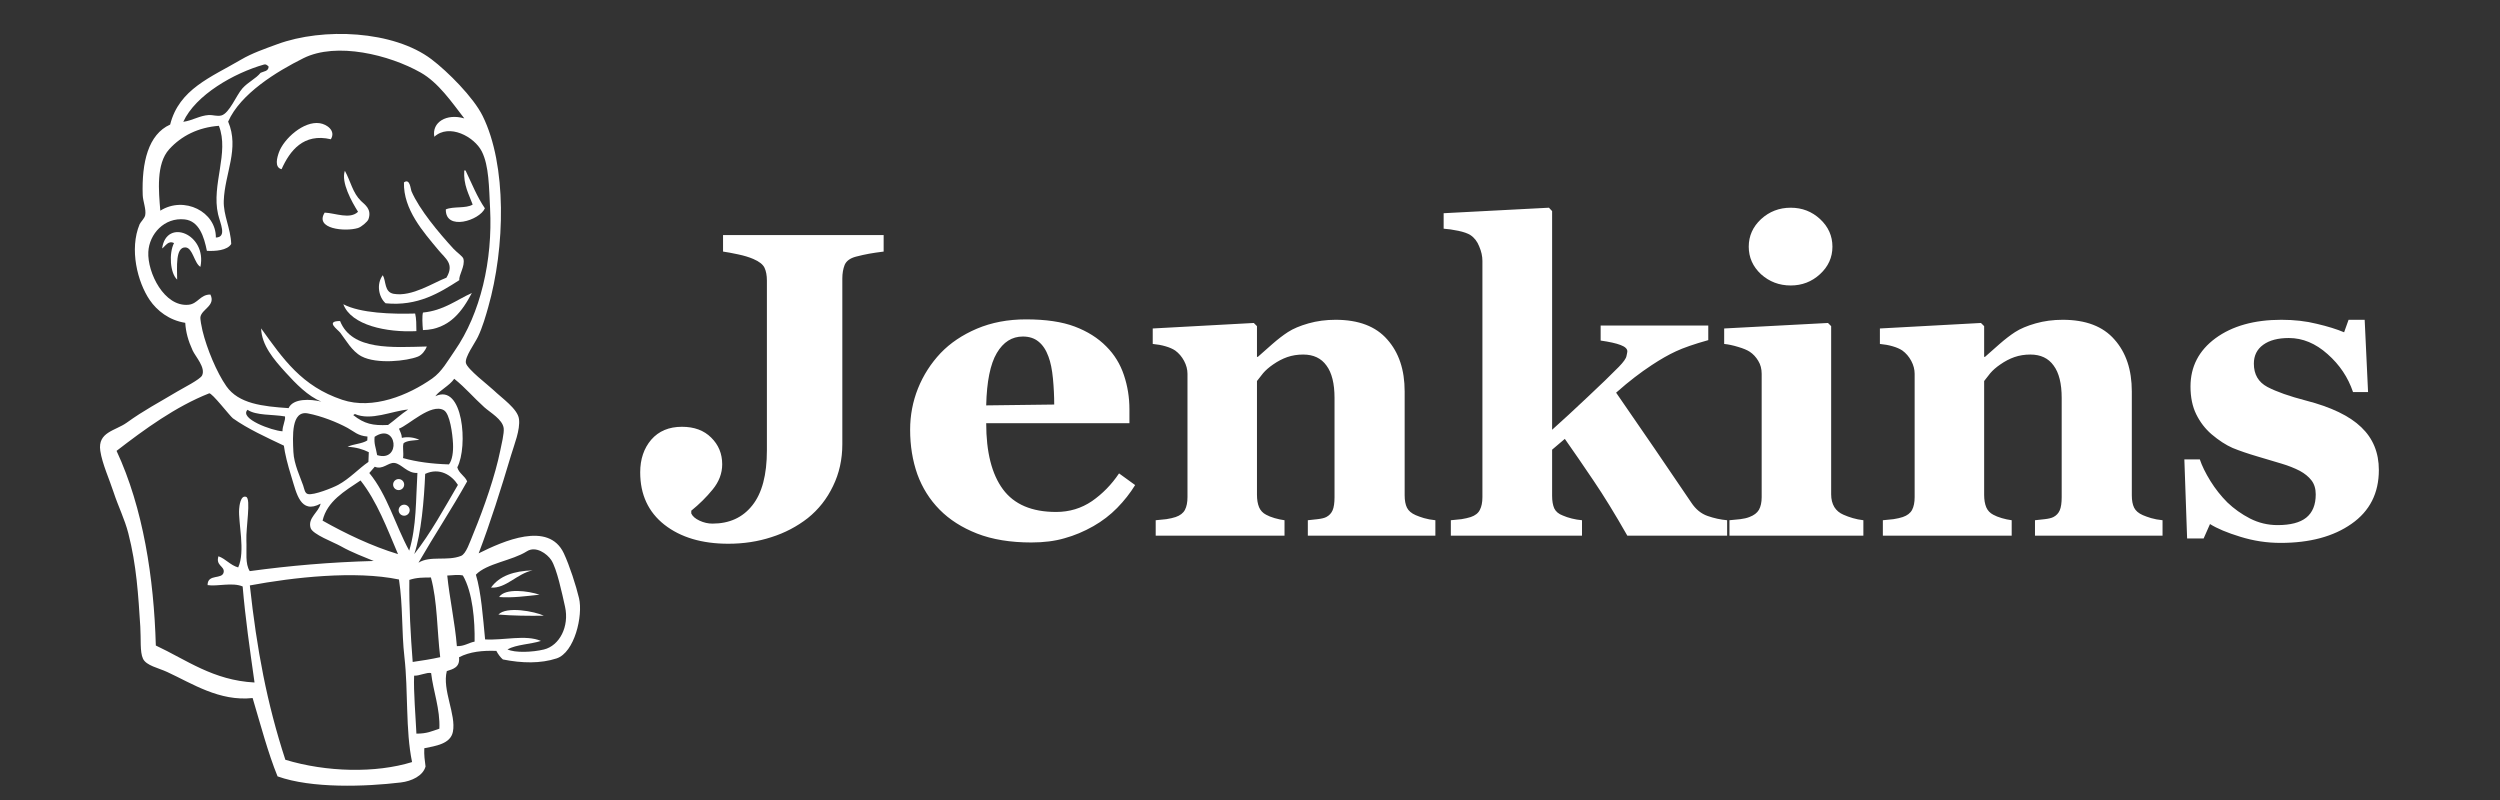 <?xml version="1.0" encoding="UTF-8"?>
<svg xmlns="http://www.w3.org/2000/svg" width="175" height="56" viewBox="0 0 175 56" fill="none">
  <rect x="0" y="0" width="175" height="56" fill="#333333" stroke="none"/>
  <path fill-rule="evenodd" clip-rule="evenodd" d="M23.16 9.748C21.244 9.301 20.291 10.55 19.71 11.844C19.192 11.719 19.398 11.013 19.529 10.654C19.872 9.71 21.255 8.455 22.384 8.625C22.87 8.698 23.528 9.143 23.16 9.748Z" fill="white"></path>
  <path fill-rule="evenodd" clip-rule="evenodd" d="M32.497 11.93C32.527 11.931 32.558 11.932 32.588 11.934C33.021 12.833 33.396 13.786 33.942 14.581C33.576 15.433 31.171 16.187 31.208 14.657C31.728 14.429 32.626 14.61 33.087 14.32C32.821 13.588 32.436 12.965 32.497 11.93Z" fill="white"></path>
  <path fill-rule="evenodd" clip-rule="evenodd" d="M24.141 11.953C24.552 12.706 24.685 13.498 25.269 14.067C25.532 14.323 26.044 14.636 25.791 15.349C25.731 15.517 25.298 15.892 25.048 15.965C24.135 16.235 22.007 16.021 22.728 14.883C23.483 14.918 24.498 15.373 25.062 14.825C24.629 14.132 23.856 12.761 24.141 11.953Z" fill="white"></path>
  <path fill-rule="evenodd" clip-rule="evenodd" d="M32.154 19.609C30.779 20.492 29.246 21.453 26.993 21.23C26.512 20.812 26.328 19.88 26.796 19.265C27.04 19.684 26.887 20.453 27.565 20.569C28.843 20.788 30.331 19.787 31.25 19.438C31.821 18.476 31.201 18.123 30.688 17.504C29.636 16.237 28.226 14.666 28.277 12.768C28.702 12.46 28.739 13.238 28.8 13.38C29.349 14.665 30.73 16.309 31.739 17.408C31.987 17.679 32.394 17.939 32.44 18.118C32.571 18.639 32.099 19.263 32.154 19.609Z" fill="white"></path>
  <path fill-rule="evenodd" clip-rule="evenodd" d="M14.029 18.679C13.598 18.433 13.495 17.35 12.989 17.319C12.266 17.275 12.398 18.725 12.401 19.572C11.903 19.12 11.816 17.729 12.181 17.015C11.765 16.81 11.579 17.241 11.348 17.392C11.645 15.234 14.504 16.391 14.029 18.679Z" fill="white"></path>
  <path fill-rule="evenodd" clip-rule="evenodd" d="M33.03 20.508C32.39 21.726 31.484 23.067 29.606 23.106C29.568 22.713 29.539 22.114 29.608 21.878C31.044 21.74 31.93 21.009 33.03 20.508Z" fill="white"></path>
  <path fill-rule="evenodd" clip-rule="evenodd" d="M24.033 21.297C25.23 21.927 27.432 21.995 29.06 21.947C29.147 22.304 29.145 22.744 29.148 23.179C27.056 23.284 24.581 22.766 24.033 21.297Z" fill="white"></path>
  <path fill-rule="evenodd" clip-rule="evenodd" d="M23.805 22.472C24.633 24.551 27.48 24.312 29.881 24.255C29.775 24.524 29.546 24.843 29.261 24.959C28.492 25.272 26.37 25.509 25.302 24.942C24.625 24.582 24.19 23.769 23.819 23.292C23.639 23.061 22.747 22.473 23.805 22.472Z" fill="white"></path>
  <path fill-rule="evenodd" clip-rule="evenodd" d="M37.285 39.926C36.196 40.144 35.432 41.202 34.37 41.134C34.954 40.312 35.976 39.965 37.285 39.926Z" fill="white"></path>
  <path fill-rule="evenodd" clip-rule="evenodd" d="M37.765 41.629C36.878 41.723 35.836 41.867 34.937 41.792C35.362 41.142 37.003 41.367 37.765 41.629Z" fill="white"></path>
  <path fill-rule="evenodd" clip-rule="evenodd" d="M38.072 43.098C37.075 43.119 35.836 43.099 34.889 43.02C35.449 42.418 37.426 42.797 38.072 43.098Z" fill="white"></path>
  <path fill-rule="evenodd" clip-rule="evenodd" d="M28.988 47.297C28.941 48.408 29.097 50.19 29.149 51.355C29.888 51.356 30.204 51.193 30.756 51.007C30.818 49.636 30.322 48.368 30.179 47.116C29.887 47.038 29.351 47.322 28.988 47.297ZM17.489 40.98C17.976 45.457 18.681 49.22 19.975 53.184C22.846 54.056 26.307 54.132 28.845 53.345C28.379 51.108 28.583 48.384 28.31 45.996C28.105 44.202 28.21 42.396 27.928 40.565C24.853 39.925 20.507 40.416 17.489 40.98ZM28.655 40.593C28.63 42.516 28.741 44.413 28.888 46.337C29.627 46.227 30.128 46.153 30.814 46.002C30.591 44.149 30.618 42.064 30.164 40.424C29.64 40.429 29.178 40.418 28.655 40.593ZM32.401 40.283C32.05 40.203 31.642 40.28 31.308 40.287C31.465 41.854 31.847 43.584 31.981 45.229C32.508 45.245 32.789 44.997 33.222 44.913C33.246 43.469 33.096 41.479 32.401 40.283ZM38.071 45.465C39.169 45.198 39.86 43.853 39.553 42.472C39.346 41.544 38.979 39.797 38.587 39.203C38.296 38.764 37.509 38.189 36.881 38.591C35.859 39.246 34.058 39.436 33.313 40.228C33.686 41.472 33.802 43.182 33.957 44.759C35.234 44.838 36.805 44.407 37.867 44.865C37.126 45.105 36.163 45.107 35.523 45.457C36.046 45.71 37.272 45.659 38.071 45.465ZM27.861 38.788C27.09 36.974 26.39 35.095 25.238 33.633C24.123 34.382 22.894 35.085 22.581 36.444C24.178 37.347 26.039 38.238 27.861 38.788ZM29.762 33.172C29.689 34.985 29.483 37.364 28.999 38.786C30.152 37.318 31.082 35.608 32.054 33.943C31.64 33.278 30.774 32.698 29.762 33.172ZM27.608 32.406C27.171 32.359 26.8 32.908 26.232 32.671C26.102 32.814 25.983 32.97 25.851 33.111C27.105 34.623 27.675 36.768 28.644 38.545C29.164 36.838 29.105 34.968 29.219 33.105C28.505 33.15 28.108 32.459 27.608 32.406ZM26.222 30.577C26.175 31.095 26.296 31.264 26.4 31.858C28.102 32.39 27.805 29.521 26.222 30.577ZM24.334 29.957C23.601 29.556 22.499 29.12 21.551 28.939C20.377 28.715 20.487 30.541 20.537 31.631C20.576 32.494 21.025 33.406 21.22 33.979C21.311 34.247 21.332 34.531 21.561 34.584C21.965 34.678 23.299 34.145 23.679 33.937C24.483 33.499 25.107 32.803 25.789 32.335C25.798 32.108 25.807 31.881 25.816 31.653C25.405 31.449 24.931 31.304 24.328 31.277C24.737 31.072 25.339 31.075 25.711 30.83C25.715 30.739 25.719 30.648 25.722 30.558C25.042 30.505 24.782 30.202 24.334 29.957ZM17.328 28.685C16.72 29.303 19.036 30.145 19.773 30.191C19.769 29.799 19.996 29.431 19.95 29.15C19.074 28.997 17.923 29.098 17.328 28.685ZM24.827 28.975C24.824 29.035 24.746 29.013 24.733 29.062C25.516 29.675 26.098 29.801 27.164 29.748C27.645 29.4 28.071 28.992 28.572 28.665C27.419 28.768 25.968 29.483 24.827 28.975ZM31.711 31.062C31.678 30.376 31.497 28.964 31.073 28.716C30.182 28.196 28.599 29.766 27.928 30.006C28.001 30.216 28.121 30.382 28.131 30.651C28.527 30.553 29.01 30.62 29.354 30.789C28.957 30.833 28.516 30.83 28.253 31.02C28.156 31.298 28.276 31.678 28.212 32.065C29.156 32.331 30.234 32.473 31.427 32.508C31.659 32.206 31.738 31.632 31.711 31.062ZM16.303 29.282C16.112 29.146 14.819 27.464 14.642 27.534C12.302 28.456 10.114 30.052 8.159 31.561C10.023 35.562 10.775 40.462 10.908 45.186C13.044 46.185 14.92 47.625 17.817 47.775C17.482 45.402 17.176 43.286 16.986 41.052C16.258 40.745 15.213 41.066 14.531 40.957C14.526 40.136 15.572 40.597 15.659 40.045C15.725 39.627 15.084 39.596 15.292 38.938C15.825 39.132 16.105 39.559 16.673 39.72C17.192 38.584 16.666 36.575 16.741 35.626C16.755 35.447 16.829 34.638 17.229 34.78C17.582 34.906 17.209 36.932 17.247 37.831C17.282 38.658 17.147 39.459 17.483 39.979C20.283 39.597 23.128 39.351 26.158 39.268C25.492 38.982 24.7 38.711 23.832 38.222C23.361 37.957 21.877 37.405 21.742 36.958C21.525 36.245 22.31 35.866 22.444 35.255C21.031 36.026 20.755 34.516 20.421 33.447C20.118 32.478 19.945 31.754 19.871 31.195C18.653 30.615 17.352 30.027 16.303 29.282ZM30.474 27.737C32.424 26.792 32.775 31.27 32.011 32.713C32.129 33.144 32.535 33.308 32.701 33.695C31.613 35.644 30.404 37.463 29.294 39.389C30.12 38.875 31.3 39.298 32.272 38.913C32.627 38.772 32.884 37.959 33.153 37.309C33.892 35.519 34.669 33.263 35.015 31.555C35.093 31.165 35.305 30.317 35.258 29.971C35.173 29.351 34.331 28.891 33.903 28.508C33.115 27.799 32.618 27.176 31.796 26.514C31.462 27.006 30.747 27.337 30.474 27.737ZM11.845 10.447C10.915 11.469 11.11 13.384 11.222 14.747C12.902 13.691 15.13 14.831 15.11 16.628C15.911 16.606 15.409 15.626 15.264 14.995C14.79 12.933 16.062 10.692 15.322 8.807C13.883 8.916 12.702 9.503 11.845 10.447ZM18.492 4.514C16.389 5.11 13.693 6.639 12.829 8.528C13.498 8.431 13.963 8.093 14.623 8.051C14.872 8.035 15.199 8.156 15.486 8.085C16.058 7.943 16.54 6.662 16.971 6.185C17.391 5.72 17.896 5.521 18.242 5.096C18.464 4.989 18.792 4.997 18.805 4.663C18.709 4.56 18.607 4.482 18.492 4.514ZM29.44 5.075C27.257 3.843 23.562 2.917 21.24 4.074C19.366 5.009 16.834 6.554 15.97 8.513C16.777 10.403 15.731 12.135 15.664 14.055C15.629 15.076 16.145 15.967 16.185 17.079C15.909 17.534 15.065 17.59 14.482 17.559C14.285 16.576 13.941 15.47 12.928 15.359C11.496 15.203 10.448 16.389 10.383 17.628C10.306 19.085 11.502 21.5 13.198 21.333C13.853 21.268 14.014 20.611 14.728 20.618C15.114 21.39 14.131 21.632 14.03 22.184C14.003 22.327 14.111 22.884 14.174 23.146C14.482 24.418 15.169 26.065 15.845 27.034C16.702 28.263 18.387 28.448 20.2 28.569C20.524 27.871 21.717 27.928 22.494 28.111C21.563 27.742 20.697 26.848 19.979 26.056C19.155 25.148 18.32 24.173 18.277 22.986C19.835 25.147 21.122 27.035 23.955 27.985C26.099 28.704 28.602 27.656 30.249 26.499C30.933 26.019 31.34 25.256 31.826 24.558C33.644 21.943 34.492 18.211 34.306 14.594C34.229 13.102 34.232 11.616 33.732 10.612C33.208 9.563 31.439 8.624 30.403 9.573C30.212 8.553 31.265 7.922 32.502 8.289C31.62 7.15 30.694 5.782 29.44 5.075ZM33.507 38.733C35.213 37.885 38.4 36.451 39.47 38.736C39.864 39.579 40.327 41.003 40.532 41.873C40.821 43.1 40.219 45.679 38.958 46.09C37.843 46.454 36.544 46.432 35.202 46.162C35.044 46.031 34.868 45.802 34.745 45.563C33.787 45.526 32.89 45.615 32.133 46.008C32.205 46.717 31.726 46.831 31.276 46.977C30.943 48.297 31.943 50.022 31.703 51.226C31.533 52.084 30.477 52.217 29.701 52.377C29.676 52.854 29.735 53.252 29.788 53.655C29.611 54.309 28.815 54.681 28.061 54.772C25.581 55.07 21.815 55.204 19.429 54.346C18.763 52.714 18.239 50.727 17.684 48.863C15.357 49.111 13.476 47.859 11.701 47.038C11.087 46.753 10.237 46.596 10.008 46.107C9.785 45.634 9.876 44.727 9.821 43.87C9.681 41.681 9.56 39.57 8.982 37.328C8.723 36.323 8.271 35.435 7.955 34.466C7.663 33.568 7.154 32.458 7.021 31.562C6.824 30.235 8.074 30.161 8.873 29.586C10.108 28.697 11.078 28.205 12.416 27.402C12.813 27.164 14.008 26.562 14.144 26.285C14.414 25.736 13.68 24.961 13.484 24.53C13.173 23.849 13.011 23.27 12.967 22.598C11.844 22.421 10.993 21.753 10.479 21C9.629 19.753 9.039 17.447 9.775 15.692C9.833 15.554 10.12 15.283 10.163 15.07C10.247 14.652 10.005 14.097 9.99 13.652C9.913 11.372 10.376 9.408 11.911 8.72C12.534 6.237 14.765 5.412 16.866 4.178C17.652 3.717 18.518 3.422 19.412 3.093C22.62 1.913 27.542 2.135 30.204 4.149C31.333 5.003 33.138 6.805 33.783 8.111C35.488 11.557 35.367 17.316 34.174 21.508C34.014 22.071 33.782 22.898 33.457 23.574C33.231 24.046 32.527 24.991 32.613 25.407C32.7 25.838 34.217 26.989 34.542 27.303C35.127 27.868 36.239 28.617 36.329 29.33C36.426 30.088 35.995 31.125 35.777 31.857C35.047 34.299 34.335 36.556 33.507 38.733Z" fill="white"></path>
  <path fill-rule="evenodd" clip-rule="evenodd" d="M28.292 33.92C28.292 34.134 28.118 34.307 27.905 34.307C27.691 34.307 27.518 34.134 27.518 33.92C27.518 33.707 27.691 33.534 27.905 33.534C28.118 33.534 28.292 33.707 28.292 33.92Z" fill="white"></path>
  <path fill-rule="evenodd" clip-rule="evenodd" d="M28.678 35.714C28.678 35.927 28.505 36.1 28.291 36.1C28.078 36.1 27.904 35.927 27.904 35.714C27.904 35.5 28.078 35.327 28.291 35.327C28.505 35.327 28.678 35.5 28.678 35.714Z" fill="white"></path>
  <path d="M61.855 17.61C61.46 17.659 61.124 17.709 60.847 17.758C60.57 17.807 60.259 17.877 59.913 17.966C59.507 18.074 59.245 18.267 59.126 18.544C59.018 18.821 58.963 19.137 58.963 19.493V31.091C58.963 32.159 58.746 33.138 58.311 34.028C57.886 34.918 57.297 35.664 56.546 36.267C55.784 36.861 54.934 37.306 53.995 37.602C53.056 37.909 52.052 38.062 50.984 38.062C49.135 38.062 47.642 37.617 46.505 36.727C45.378 35.837 44.814 34.616 44.814 33.064C44.814 32.144 45.071 31.383 45.585 30.78C46.109 30.177 46.826 29.875 47.736 29.875C48.596 29.875 49.278 30.127 49.783 30.632C50.297 31.136 50.554 31.759 50.554 32.5C50.554 33.133 50.331 33.721 49.886 34.265C49.451 34.799 48.952 35.294 48.389 35.748V35.941C48.477 36.139 48.67 36.307 48.967 36.446C49.264 36.584 49.565 36.653 49.872 36.653C51.058 36.653 51.988 36.228 52.66 35.378C53.342 34.527 53.683 33.242 53.683 31.521V19.642C53.683 19.286 53.629 18.989 53.52 18.752C53.411 18.514 53.149 18.307 52.734 18.129C52.438 18 52.077 17.891 51.651 17.802C51.236 17.713 50.89 17.649 50.613 17.61V16.453H61.855V17.61ZM79.46 33.954C79.114 34.517 78.694 35.051 78.2 35.556C77.715 36.05 77.161 36.475 76.538 36.831C75.876 37.207 75.204 37.489 74.521 37.676C73.849 37.874 73.073 37.973 72.193 37.973C70.73 37.973 69.464 37.766 68.396 37.35C67.338 36.935 66.463 36.376 65.771 35.674C65.079 34.972 64.56 34.147 64.214 33.197C63.877 32.238 63.709 31.2 63.709 30.083C63.709 29.074 63.892 28.11 64.258 27.191C64.634 26.261 65.163 25.436 65.845 24.714C66.517 24.012 67.363 23.443 68.381 23.008C69.409 22.573 70.556 22.356 71.822 22.356C73.206 22.356 74.343 22.524 75.233 22.86C76.123 23.196 76.86 23.661 77.443 24.254C78.007 24.818 78.417 25.485 78.674 26.256C78.931 27.018 79.06 27.819 79.06 28.659V29.623H69.034C69.034 31.65 69.424 33.193 70.206 34.251C70.987 35.308 72.228 35.837 73.928 35.837C74.858 35.837 75.693 35.585 76.435 35.081C77.176 34.567 77.809 33.919 78.333 33.138L79.46 33.954ZM73.795 28.318C73.795 27.725 73.765 27.117 73.706 26.494C73.646 25.871 73.543 25.361 73.394 24.966C73.226 24.501 72.994 24.15 72.697 23.913C72.41 23.676 72.045 23.557 71.6 23.557C70.838 23.557 70.23 23.943 69.775 24.714C69.32 25.485 69.073 26.706 69.034 28.377L73.795 28.318ZM100.476 37.498H91.548V36.416C91.736 36.396 91.963 36.371 92.23 36.342C92.497 36.312 92.7 36.263 92.838 36.193C93.046 36.085 93.194 35.926 93.283 35.719C93.372 35.511 93.417 35.205 93.417 34.799V27.858C93.417 26.85 93.229 26.093 92.853 25.589C92.487 25.075 91.943 24.818 91.222 24.818C90.826 24.818 90.455 24.877 90.109 24.996C89.773 25.114 89.442 25.287 89.115 25.515C88.829 25.712 88.596 25.915 88.418 26.123C88.25 26.331 88.107 26.513 87.988 26.672V34.636C87.988 34.982 88.038 35.274 88.137 35.511C88.236 35.739 88.399 35.912 88.626 36.03C88.784 36.119 88.982 36.198 89.219 36.267C89.457 36.337 89.689 36.386 89.916 36.416V37.498H80.899V36.416C81.146 36.396 81.393 36.371 81.641 36.342C81.898 36.302 82.115 36.253 82.293 36.193C82.609 36.085 82.827 35.916 82.946 35.689C83.064 35.462 83.124 35.165 83.124 34.799V26.167C83.124 25.861 83.044 25.559 82.886 25.263C82.728 24.966 82.52 24.724 82.263 24.536C82.085 24.417 81.858 24.318 81.581 24.239C81.314 24.16 81.018 24.106 80.691 24.076V22.993L87.766 22.608L87.988 22.83V24.981H88.048C88.325 24.734 88.661 24.437 89.056 24.091C89.452 23.745 89.817 23.463 90.154 23.246C90.519 23.008 90.999 22.806 91.592 22.637C92.186 22.469 92.818 22.385 93.491 22.385C95.102 22.385 96.309 22.845 97.11 23.765C97.92 24.674 98.326 25.886 98.326 27.398V34.666C98.326 35.032 98.38 35.323 98.489 35.541C98.598 35.758 98.8 35.931 99.097 36.06C99.255 36.129 99.448 36.198 99.675 36.267C99.913 36.337 100.18 36.386 100.476 36.416V37.498ZM120.899 37.498H113.914C113.053 35.986 112.267 34.705 111.555 33.657C110.843 32.599 110.171 31.62 109.538 30.721L108.648 31.477V34.71C108.648 35.066 108.698 35.358 108.797 35.585C108.906 35.813 109.108 35.981 109.405 36.09C109.583 36.169 109.79 36.238 110.028 36.297C110.265 36.356 110.502 36.396 110.74 36.416V37.498H101.559V36.416C101.806 36.396 102.053 36.371 102.301 36.342C102.548 36.302 102.765 36.253 102.953 36.193C103.27 36.085 103.482 35.916 103.591 35.689C103.71 35.462 103.769 35.165 103.769 34.799V18.262C103.769 17.936 103.695 17.6 103.546 17.254C103.408 16.898 103.2 16.631 102.924 16.453C102.736 16.334 102.454 16.235 102.078 16.156C101.702 16.077 101.361 16.028 101.055 16.008V14.925L108.426 14.54L108.648 14.777V30.083C109.38 29.43 110.201 28.674 111.11 27.814C112.03 26.953 112.767 26.241 113.32 25.678C113.647 25.342 113.825 25.09 113.854 24.922C113.894 24.744 113.914 24.635 113.914 24.595C113.914 24.417 113.755 24.269 113.439 24.15C113.132 24.032 112.668 23.928 112.045 23.839V22.786H119.579V23.809C118.59 24.086 117.834 24.348 117.31 24.595C116.796 24.832 116.232 25.154 115.619 25.559C115.214 25.826 114.818 26.108 114.433 26.405C114.057 26.691 113.622 27.052 113.128 27.487C114.096 28.891 114.991 30.192 115.812 31.388C116.633 32.584 117.493 33.85 118.393 35.185C118.699 35.65 119.08 35.961 119.535 36.119C119.989 36.277 120.444 36.376 120.899 36.416V37.498ZM130.436 37.498H121.062V36.416C121.319 36.396 121.572 36.371 121.819 36.342C122.066 36.312 122.278 36.263 122.456 36.193C122.773 36.075 122.995 35.907 123.124 35.689C123.252 35.462 123.317 35.165 123.317 34.799V26.167C123.317 25.821 123.238 25.52 123.079 25.263C122.921 24.996 122.723 24.783 122.486 24.625C122.308 24.506 122.036 24.392 121.67 24.284C121.314 24.175 120.988 24.106 120.692 24.076V22.993L127.959 22.608L128.181 22.83V34.606C128.181 34.953 128.256 35.249 128.404 35.496C128.552 35.734 128.765 35.912 129.042 36.03C129.239 36.119 129.457 36.198 129.694 36.267C129.931 36.337 130.179 36.386 130.436 36.416V37.498ZM128.27 17.268C128.27 18.02 127.979 18.663 127.395 19.197C126.822 19.721 126.14 19.983 125.349 19.983C124.548 19.983 123.856 19.721 123.272 19.197C122.699 18.663 122.412 18.02 122.412 17.268C122.412 16.517 122.699 15.874 123.272 15.34C123.856 14.806 124.548 14.54 125.349 14.54C126.149 14.54 126.837 14.806 127.41 15.34C127.984 15.874 128.27 16.517 128.27 17.268ZM151.378 37.498H142.449V36.416C142.637 36.396 142.864 36.371 143.131 36.342C143.398 36.312 143.601 36.263 143.739 36.193C143.947 36.085 144.095 35.926 144.184 35.719C144.273 35.511 144.318 35.205 144.318 34.799V27.858C144.318 26.85 144.13 26.093 143.754 25.589C143.388 25.075 142.845 24.818 142.123 24.818C141.727 24.818 141.357 24.877 141.011 24.996C140.674 25.114 140.343 25.287 140.017 25.515C139.73 25.712 139.498 25.915 139.32 26.123C139.152 26.331 139.008 26.513 138.89 26.672V34.636C138.89 34.982 138.939 35.274 139.038 35.511C139.137 35.739 139.3 35.912 139.527 36.03C139.686 36.119 139.883 36.198 140.121 36.267C140.358 36.337 140.59 36.386 140.818 36.416V37.498H131.8V36.416C132.047 36.396 132.295 36.371 132.542 36.342C132.799 36.302 133.016 36.253 133.194 36.193C133.511 36.085 133.728 35.916 133.847 35.689C133.966 35.462 134.025 35.165 134.025 34.799V26.167C134.025 25.861 133.946 25.559 133.788 25.263C133.629 24.966 133.422 24.724 133.165 24.536C132.987 24.417 132.759 24.318 132.482 24.239C132.216 24.16 131.919 24.106 131.593 24.076V22.993L138.667 22.608L138.89 22.83V24.981H138.949C139.226 24.734 139.562 24.437 139.957 24.091C140.353 23.745 140.719 23.463 141.055 23.246C141.421 23.008 141.9 22.806 142.494 22.637C143.087 22.469 143.72 22.385 144.392 22.385C146.004 22.385 147.21 22.845 148.011 23.765C148.822 24.674 149.227 25.886 149.227 27.398V34.666C149.227 35.032 149.281 35.323 149.39 35.541C149.499 35.758 149.702 35.931 149.998 36.06C150.157 36.129 150.349 36.198 150.577 36.267C150.814 36.337 151.081 36.386 151.378 36.416V37.498ZM159.639 38.003C158.68 38.003 157.74 37.859 156.821 37.573C155.911 37.296 155.204 36.999 154.7 36.683L154.255 37.691H153.098L152.905 32.159H153.988C154.136 32.604 154.383 33.108 154.73 33.672C155.076 34.226 155.471 34.725 155.916 35.17C156.381 35.615 156.91 35.991 157.503 36.297C158.106 36.604 158.749 36.757 159.431 36.757C160.331 36.757 160.998 36.584 161.433 36.238C161.878 35.882 162.101 35.338 162.101 34.606C162.101 34.211 162.002 33.885 161.804 33.627C161.606 33.37 161.334 33.148 160.988 32.96C160.603 32.762 160.178 32.594 159.713 32.456C159.258 32.317 158.694 32.149 158.022 31.952C157.35 31.754 156.771 31.556 156.287 31.358C155.812 31.151 155.318 30.829 154.804 30.394C154.359 30.009 154.003 29.544 153.736 29C153.469 28.456 153.335 27.809 153.335 27.057C153.335 25.663 153.919 24.536 155.085 23.676C156.262 22.816 157.8 22.385 159.698 22.385C160.598 22.385 161.423 22.479 162.175 22.667C162.936 22.845 163.574 23.043 164.088 23.26L164.4 22.385H165.527L165.764 27.443H164.711C164.365 26.415 163.772 25.53 162.931 24.788C162.091 24.037 161.186 23.661 160.217 23.661C159.456 23.661 158.858 23.819 158.423 24.136C157.987 24.452 157.77 24.892 157.77 25.456C157.77 26.207 158.086 26.751 158.719 27.087C159.362 27.423 160.257 27.739 161.404 28.036C163.174 28.491 164.469 29.114 165.289 29.905C166.11 30.686 166.52 31.685 166.52 32.901C166.52 34.522 165.883 35.778 164.607 36.668C163.342 37.558 161.685 38.003 159.639 38.003Z" fill="white"></path>
</svg>
